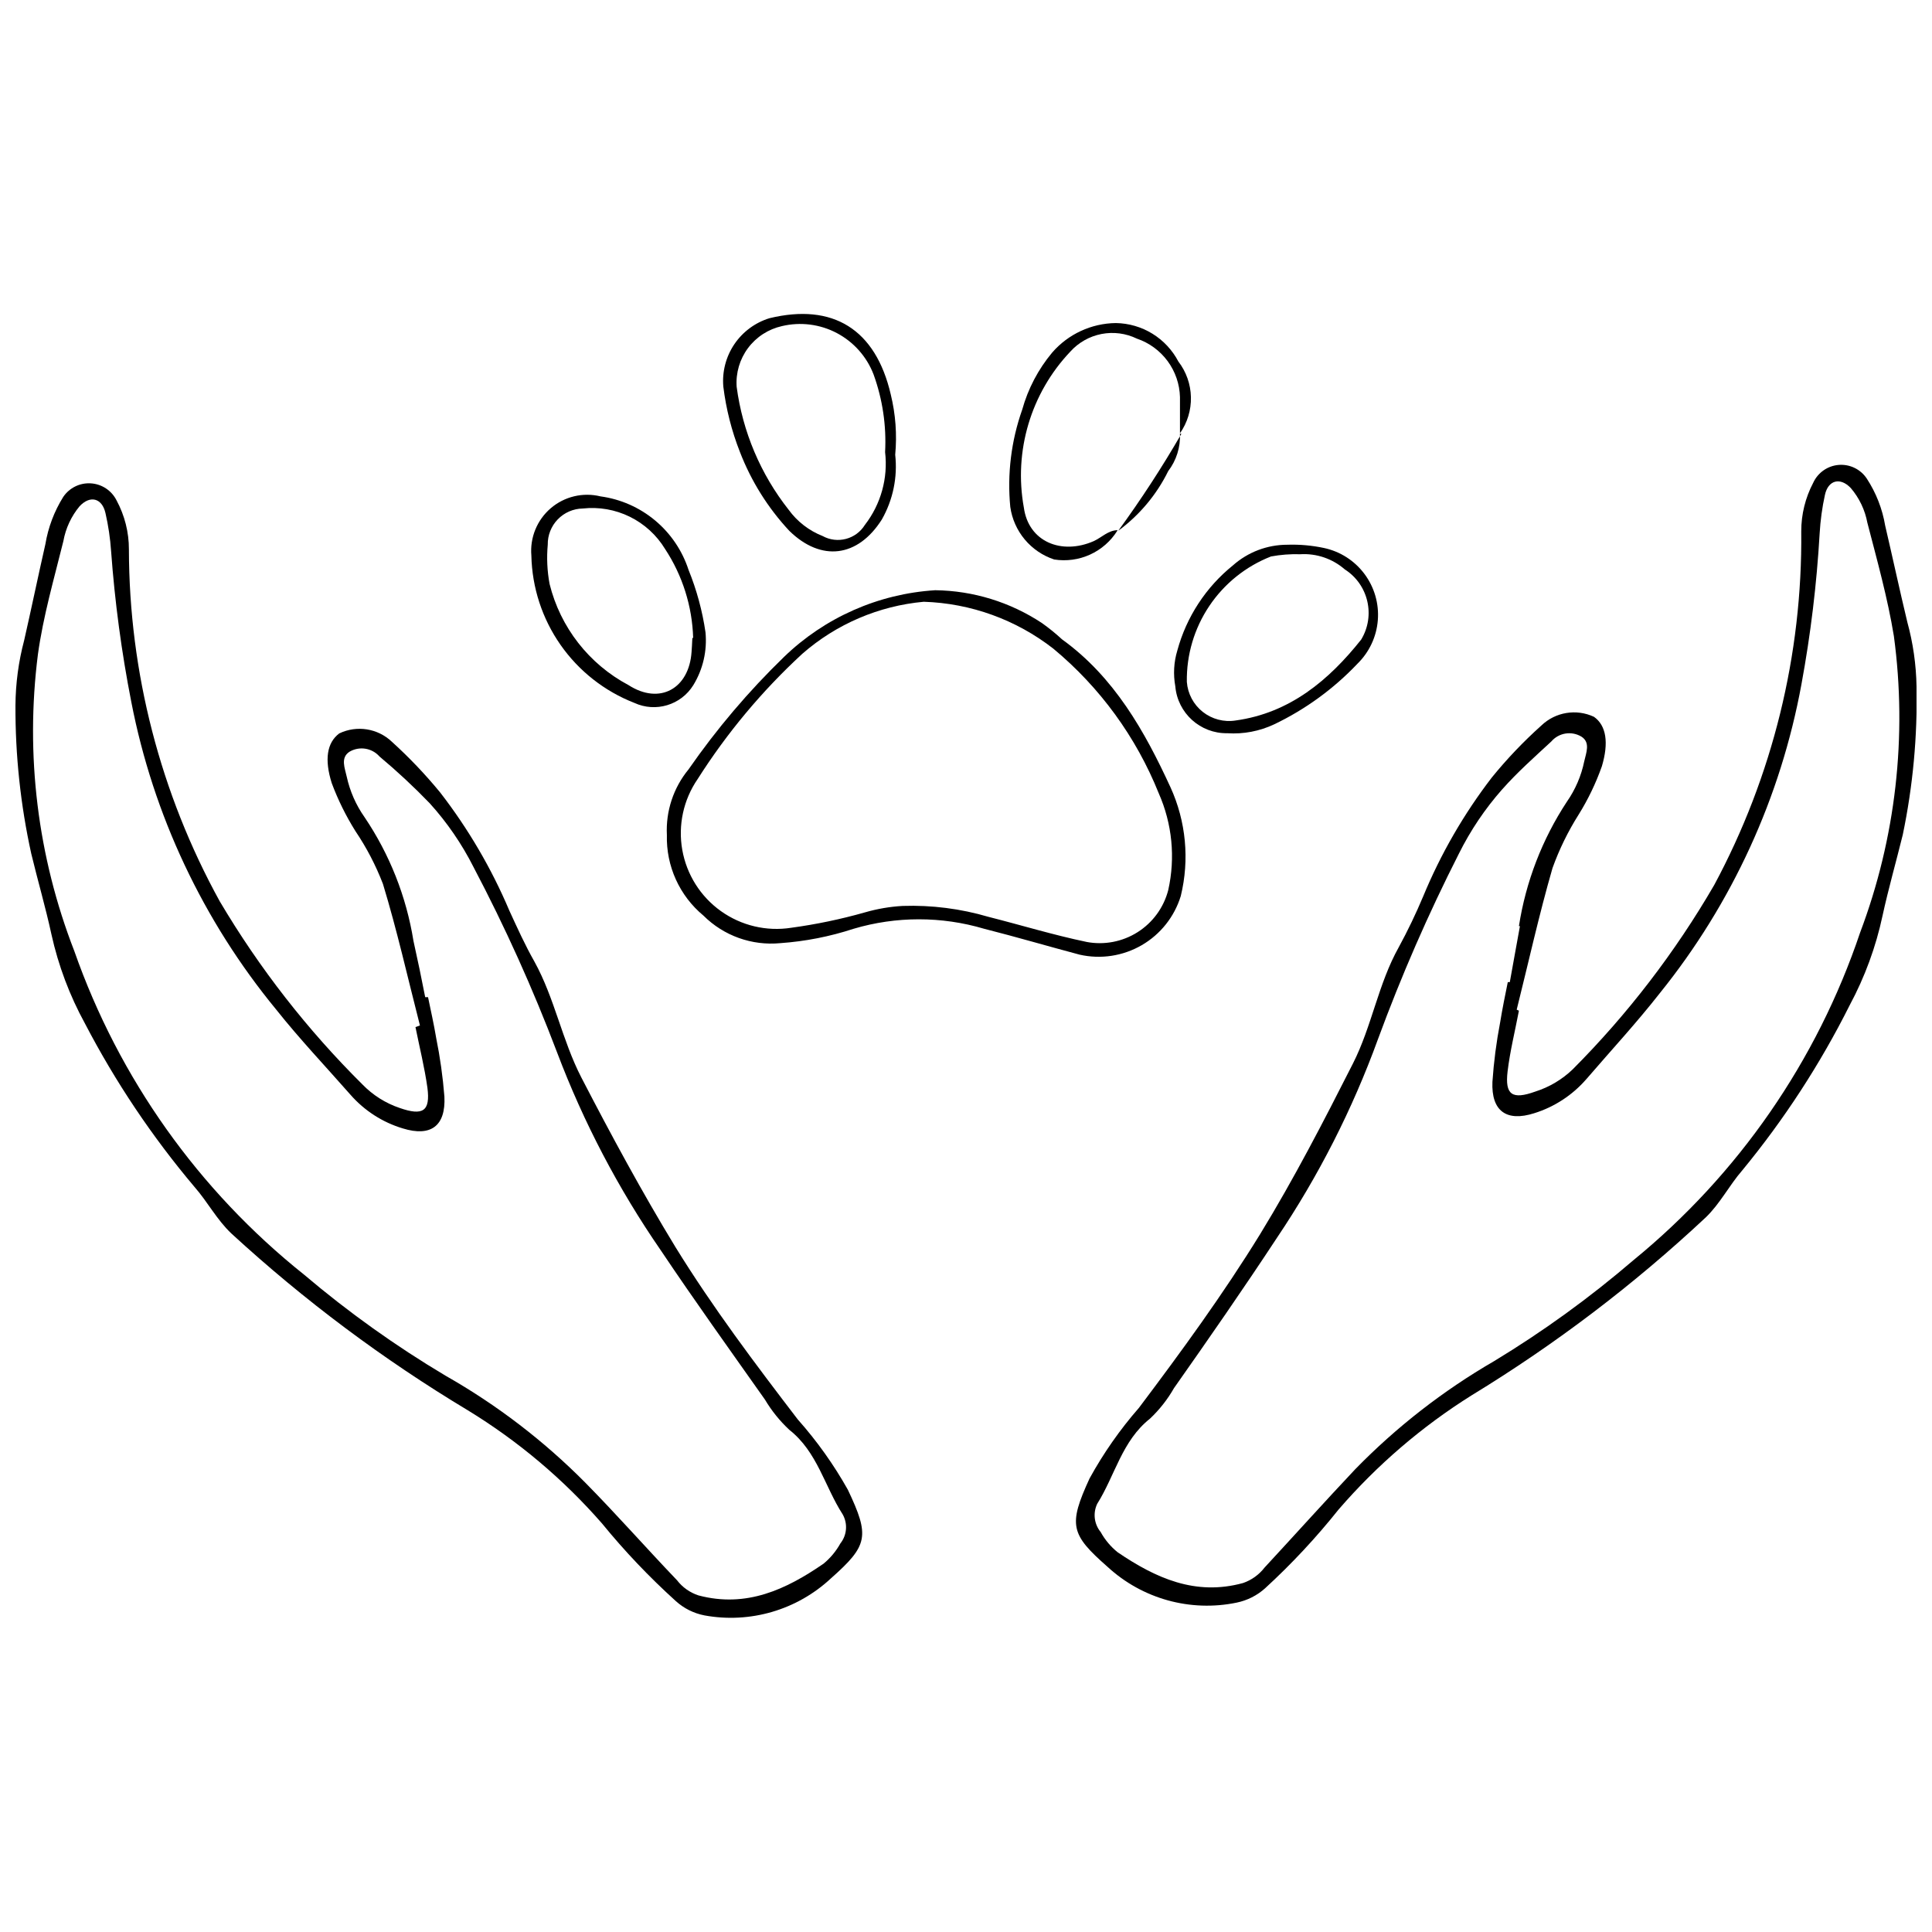 <?xml version="1.0" encoding="UTF-8"?>
<!-- Uploaded to: ICON Repo, www.svgrepo.com, Generator: ICON Repo Mixer Tools -->
<svg width="800px" height="800px" version="1.1" viewBox="144 144 512 512" xmlns="http://www.w3.org/2000/svg">
 <defs>
  <clipPath id="b">
   <path d="m148.09 272h224.91v301h-224.91z"/>
  </clipPath>
  <clipPath id="a">
   <path d="m429 267h222.9v303h-222.9z"/>
  </clipPath>
 </defs>
 <g clip-path="url(#b)">
  <path d="m255.29 415.76c-3.215-12.543-6.055-25.191-9.809-37.52-1.895-4.926-4.34-9.617-7.289-13.988-2.516-4.012-4.617-8.266-6.273-12.703-1.984-6.269-1.285-10.719 1.984-13.184 4.652-2.231 10.195-1.355 13.934 2.195 4.598 4.164 8.879 8.66 12.812 13.453 7.43 9.602 13.594 20.121 18.328 31.301 2.09 4.555 4.18 9.164 6.644 13.508 5.359 9.699 7.344 20.848 12.434 30.711 7.879 15.223 16.078 30.391 24.922 44.914 9.914 16.078 21.117 30.926 32.48 45.773l0.004-0.004c5.066 5.707 9.504 11.941 13.238 18.598 5.844 12.328 5.359 14.738-4.504 23.477-8.984 8.383-21.41 12.02-33.496 9.809-2.84-0.547-5.473-1.863-7.613-3.805-7.031-6.356-13.57-13.234-19.562-20.582-10.254-11.734-22.234-21.836-35.535-29.961-22.41-13.457-43.402-29.152-62.652-46.844-3.914-3.699-6.324-8.414-9.809-12.379-11.23-13.309-20.953-27.812-28.996-43.254-4.07-7.418-7.066-15.375-8.898-23.637-1.555-7.184-3.644-14.309-5.359-21.438-2.836-12.902-4.238-26.078-4.18-39.285 0.043-5.812 0.816-11.59 2.305-17.207 1.93-8.469 3.699-17.043 5.629-25.512 0.738-4.43 2.34-8.676 4.715-12.488 1.629-2.426 4.422-3.801 7.336-3.613 2.918 0.188 5.512 1.91 6.812 4.523 2.152 3.984 3.277 8.445 3.269 12.973 0.059 32.613 8.336 64.688 24.066 93.258 10.496 17.73 23.211 34.051 37.84 48.559 2.742 2.828 6.125 4.961 9.859 6.219 6.164 2.144 8.148 0.859 7.344-5.359-0.75-5.359-2.09-10.719-3.164-16.078zm1.609-7.504h0.535c0.75 3.59 1.555 7.234 2.144 10.719h-0.004c1.051 5.168 1.785 10.395 2.199 15.648 0.375 7.773-3.59 10.719-11.039 8.414h-0.004c-5.352-1.609-10.141-4.695-13.828-8.895-6.594-7.504-13.508-14.793-19.723-22.617-19.371-23.543-32.562-51.543-38.375-81.469-2.59-13.207-4.379-26.559-5.359-39.984-0.234-3.41-0.734-6.797-1.5-10.129-0.91-3.965-4.074-4.769-6.859-1.77h-0.004c-2.199 2.652-3.676 5.828-4.285 9.219-2.465 9.969-5.359 19.938-6.754 30.066v0.004c-3.383 26.586-0.066 53.594 9.648 78.57 11.832 33.738 32.934 63.461 60.887 85.758 11.738 9.957 24.289 18.918 37.516 26.797 13.559 7.703 26.004 17.223 36.98 28.297 8.309 8.414 16.078 17.258 24.332 25.887l0.004 0.004c1.445 1.879 3.426 3.281 5.68 4.019 12.703 3.375 23.207-1.555 33.176-8.414v-0.004c1.805-1.492 3.312-3.312 4.449-5.359 1.754-2.211 1.988-5.266 0.59-7.715-4.769-7.394-6.699-16.562-14.148-22.402v-0.004c-2.512-2.344-4.68-5.031-6.434-7.984-9.273-13.133-18.652-26.207-27.602-39.555-11.254-16.312-20.488-33.934-27.496-52.473-6.371-16.801-13.762-33.195-22.133-49.094-3.102-6.141-7.012-11.84-11.633-16.938-4.207-4.356-8.645-8.488-13.293-12.379-2.016-2.281-5.371-2.797-7.984-1.234-2.41 1.609-1.18 4.34-0.695 6.594 0.844 3.852 2.445 7.496 4.715 10.719 6.656 9.863 11.082 21.055 12.969 32.801 1.129 5.039 2.144 9.969 3.109 14.902z"/>
 </g>
 <g clip-path="url(#a)">
  <path d="m546.53 411.84c-1.02 5.359-2.359 10.719-3 16.078-0.75 6.269 1.234 7.559 7.344 5.359 3.711-1.176 7.106-3.195 9.914-5.894 14.559-14.609 27.168-31.039 37.516-48.879 15.453-28.793 23.379-61.016 23.047-93.688-0.008-4.481 1.078-8.898 3.164-12.863 1.227-2.695 3.82-4.512 6.769-4.746 2.953-0.234 5.797 1.152 7.434 3.621 2.469 3.781 4.133 8.031 4.879 12.488 1.984 8.469 3.805 16.988 5.844 25.457h-0.004c1.539 5.59 2.367 11.352 2.465 17.152 0.262 13.188-0.957 26.367-3.644 39.285-1.77 7.184-3.805 14.309-5.359 21.438-1.762 8.266-4.688 16.242-8.684 23.691-7.828 15.637-17.395 30.344-28.512 43.84-3.484 4.019-5.844 8.789-9.699 12.488h-0.004c-19.008 17.781-39.785 33.566-62.008 47.113-13.203 8.277-25.09 18.484-35.27 30.281-5.934 7.445-12.438 14.414-19.453 20.848-2.137 1.922-4.746 3.234-7.559 3.809-12.262 2.531-24.988-1.004-34.195-9.488-9.809-8.629-10.453-11.039-4.769-23.422 3.676-6.688 8.059-12.957 13.078-18.703 11.254-14.953 22.297-30.066 32.156-46.094 8.949-14.633 16.777-29.801 24.547-45.129 5.039-9.914 6.699-21.117 12.168-30.871 2.387-4.391 4.551-8.898 6.484-13.508 4.652-11.238 10.762-21.816 18.172-31.461 4.008-4.93 8.398-9.535 13.129-13.773 3.723-3.574 9.262-4.492 13.938-2.305 3.269 2.305 3.965 6.859 2.09 13.133v-0.004c-1.586 4.481-3.652 8.777-6.164 12.809-2.812 4.453-5.133 9.199-6.914 14.152-3.59 12.434-6.379 25.082-9.488 37.52zm0-22.402c1.828-11.77 6.16-23.012 12.703-32.965 2.25-3.219 3.82-6.867 4.609-10.719 0.48-2.199 1.715-4.984-0.75-6.539-2.621-1.574-5.992-1.031-7.984 1.289-4.449 4.125-9.004 8.148-13.023 12.703l-0.004-0.004c-4.551 5.156-8.406 10.887-11.469 17.047-8.102 15.945-15.262 32.359-21.438 49.148-6.758 18.586-15.758 36.277-26.801 52.684-8.844 13.453-18.117 26.797-27.281 39.824h0.004c-1.699 2.977-3.832 5.684-6.324 8.039-7.449 5.894-9.273 15.062-13.988 22.562h-0.004c-1.184 2.465-0.828 5.394 0.914 7.504 1.137 2.062 2.664 3.883 4.5 5.359 10.023 6.809 20.582 11.629 33.23 8.148 2.25-0.777 4.227-2.191 5.68-4.074 8.039-8.684 16.078-17.633 24.066-26.102 10.898-11.168 23.266-20.797 36.77-28.621 13.043-7.898 25.41-16.863 36.98-26.797 27.777-22.699 48.586-52.777 60.027-86.773 9.453-25.043 12.531-52.047 8.953-78.574-1.66-10.129-4.449-20.098-7.019-30.016h-0.004c-0.629-3.406-2.144-6.586-4.394-9.219-2.785-2.949-6.004-2.144-6.859 1.824-0.734 3.352-1.199 6.758-1.395 10.184-0.773 13.414-2.387 26.77-4.824 39.984-5.492 29.977-18.391 58.109-37.516 81.84-6.164 7.879-12.969 15.223-19.508 22.832h-0.004c-3.668 4.219-8.438 7.34-13.773 9.004-7.394 2.359-11.418-0.59-11.094-8.309v0.004c0.359-5.273 1.039-10.516 2.035-15.707 0.59-3.644 1.34-7.289 2.035-10.719h0.535c0.859-4.984 1.824-9.914 2.684-14.844z"/>
 </g>
 <path d="m320.73 365.27c-0.312-6.301 1.73-12.492 5.734-17.367 7.445-10.73 15.918-20.711 25.297-29.801 10.832-10.48 25.047-16.75 40.09-17.688 10.055 0.129 19.855 3.144 28.246 8.684 1.879 1.332 3.668 2.781 5.359 4.344 13.828 9.969 21.922 24.387 28.727 39.18v-0.004c4.125 9.035 5.086 19.191 2.734 28.836-1.684 5.492-5.379 10.148-10.352 13.031-4.969 2.879-10.844 3.777-16.445 2.512-8.469-2.25-16.828-4.715-25.297-6.859h-0.004c-11.297-3.352-23.324-3.352-34.621 0-6.285 2.062-12.805 3.34-19.402 3.805-7.535 0.727-15.004-1.945-20.367-7.289-6.352-5.258-9.93-13.145-9.699-21.383zm68.066-61.797c-11.902 1.086-23.16 5.906-32.156 13.773-10.664 9.82-19.996 20.992-27.766 33.23-3.758 5.473-5.215 12.203-4.066 18.738 1.152 6.539 4.82 12.367 10.223 16.227 5.398 3.863 12.102 5.453 18.66 4.426 6.59-0.895 13.109-2.254 19.508-4.07 3.266-0.949 6.629-1.523 10.023-1.715 7.68-0.254 15.352 0.723 22.727 2.891 8.684 2.199 17.258 4.824 25.996 6.644l-0.004 0.004c4.676 0.887 9.516-0.039 13.535-2.586 4.023-2.547 6.922-6.527 8.117-11.137 1.934-8.605 1.051-17.605-2.516-25.672-5.977-14.898-15.574-28.07-27.926-38.32-9.848-7.68-21.875-12.035-34.355-12.434z"/>
 <path d="m284.82 291.25c-0.414-4.769 1.496-9.445 5.129-12.559 3.637-3.117 8.551-4.285 13.199-3.144 5.324 0.723 10.332 2.934 14.457 6.375s7.195 7.973 8.859 13.082c2.16 5.32 3.672 10.879 4.5 16.559 0.469 4.891-0.66 9.797-3.215 13.988-3.273 5.305-9.992 7.328-15.648 4.719-7.894-3.082-14.699-8.43-19.555-15.375-4.856-6.945-7.543-15.172-7.727-23.645zm42.879 21.812-0.004 0.004c-0.25-8.402-2.828-16.566-7.449-23.586-2.238-3.676-5.481-6.637-9.344-8.539-3.863-1.898-8.191-2.652-12.469-2.18-2.504 0.043-4.887 1.078-6.625 2.879-1.738 1.797-2.691 4.215-2.648 6.715-0.316 3.473-0.156 6.973 0.484 10.398 2.844 11.496 10.445 21.238 20.902 26.797 8.309 5.359 16.078 0.91 16.723-8.789 0.105-1.016 0.105-1.93 0.211-3.695z"/>
 <path d="m381.24 264.51c0.656 5.945-0.582 11.945-3.535 17.148-6.379 10.078-16.078 11.254-24.492 3.055h-0.004c-5.68-6.078-10.137-13.191-13.129-20.957-2.188-5.562-3.664-11.379-4.394-17.309-0.336-3.961 0.691-7.918 2.914-11.215 2.223-3.293 5.508-5.731 9.305-6.902 16.828-4.074 28.137 2.894 32.156 20.207 1.281 5.219 1.68 10.617 1.18 15.973zm-2.68-0.699c0.371-6.996-0.668-13.992-3.055-20.582-1.809-4.711-5.269-8.605-9.734-10.965-4.465-2.356-9.633-3.008-14.543-1.844-3.594 0.801-6.785 2.863-8.988 5.812s-3.273 6.594-3.019 10.266c1.578 11.906 6.34 23.16 13.777 32.59 2.277 3.129 5.398 5.547 9.004 6.965 3.922 2.152 8.844 0.859 11.199-2.945 4.246-5.484 6.168-12.41 5.359-19.297z"/>
 <path d="m485.16 288.36c3.258-0.105 6.512 0.184 9.699 0.859 4.293 0.914 8.105 3.356 10.73 6.871 2.629 3.516 3.891 7.863 3.551 12.238-0.336 4.375-2.25 8.477-5.383 11.547-6.316 6.664-13.801 12.117-22.082 16.078-3.879 1.828-8.156 2.641-12.434 2.359-7.144 0.109-13.156-5.316-13.773-12.434-0.578-3.16-0.395-6.414 0.535-9.488 2.41-8.887 7.57-16.785 14.738-22.562 3.977-3.527 9.105-5.473 14.418-5.469zm3.43 2.519c-2.606-0.082-5.211 0.117-7.769 0.59-6.66 2.609-12.363 7.188-16.348 13.129-3.984 5.938-6.062 12.949-5.949 20.102 0.23 3.121 1.758 6.008 4.211 7.949 2.457 1.945 5.613 2.777 8.703 2.289 14.418-1.984 24.762-10.719 33.285-21.438v-0.004c3.844-6.348 1.914-14.605-4.34-18.598-3.25-2.836-7.488-4.281-11.793-4.019z"/>
 <path d="m440.09 284.66c-1.734 2.766-4.246 4.961-7.219 6.316-2.973 1.352-6.277 1.801-9.504 1.293-3.047-1.008-5.746-2.848-7.805-5.309-2.055-2.465-3.379-5.449-3.828-8.629-0.836-8.719 0.246-17.52 3.164-25.777 1.543-5.543 4.246-10.695 7.934-15.113 4.246-4.906 10.395-7.754 16.883-7.828 3.422 0.051 6.766 1.027 9.68 2.816 2.914 1.793 5.289 4.34 6.879 7.367 2.09 2.715 3.258 6.023 3.332 9.445 0.078 3.422-0.938 6.777-2.902 9.582v-9.594c-0.09-3.438-1.234-6.766-3.273-9.535-2.043-2.769-4.883-4.848-8.141-5.953-2.914-1.418-6.211-1.848-9.391-1.23-3.18 0.621-6.074 2.254-8.242 4.66-10.465 11.02-15.043 26.371-12.328 41.324 1.234 9.113 10.023 12.648 18.543 8.898 2.09-0.965 3.805-2.84 6.269-2.894z"/>
 <path d="m456.7 258.93c0.16 3.566-0.941 7.074-3.109 9.914-3.078 6.254-7.621 11.68-13.238 15.812 6.027-8.258 11.609-16.828 16.723-25.676z"/>
</svg>